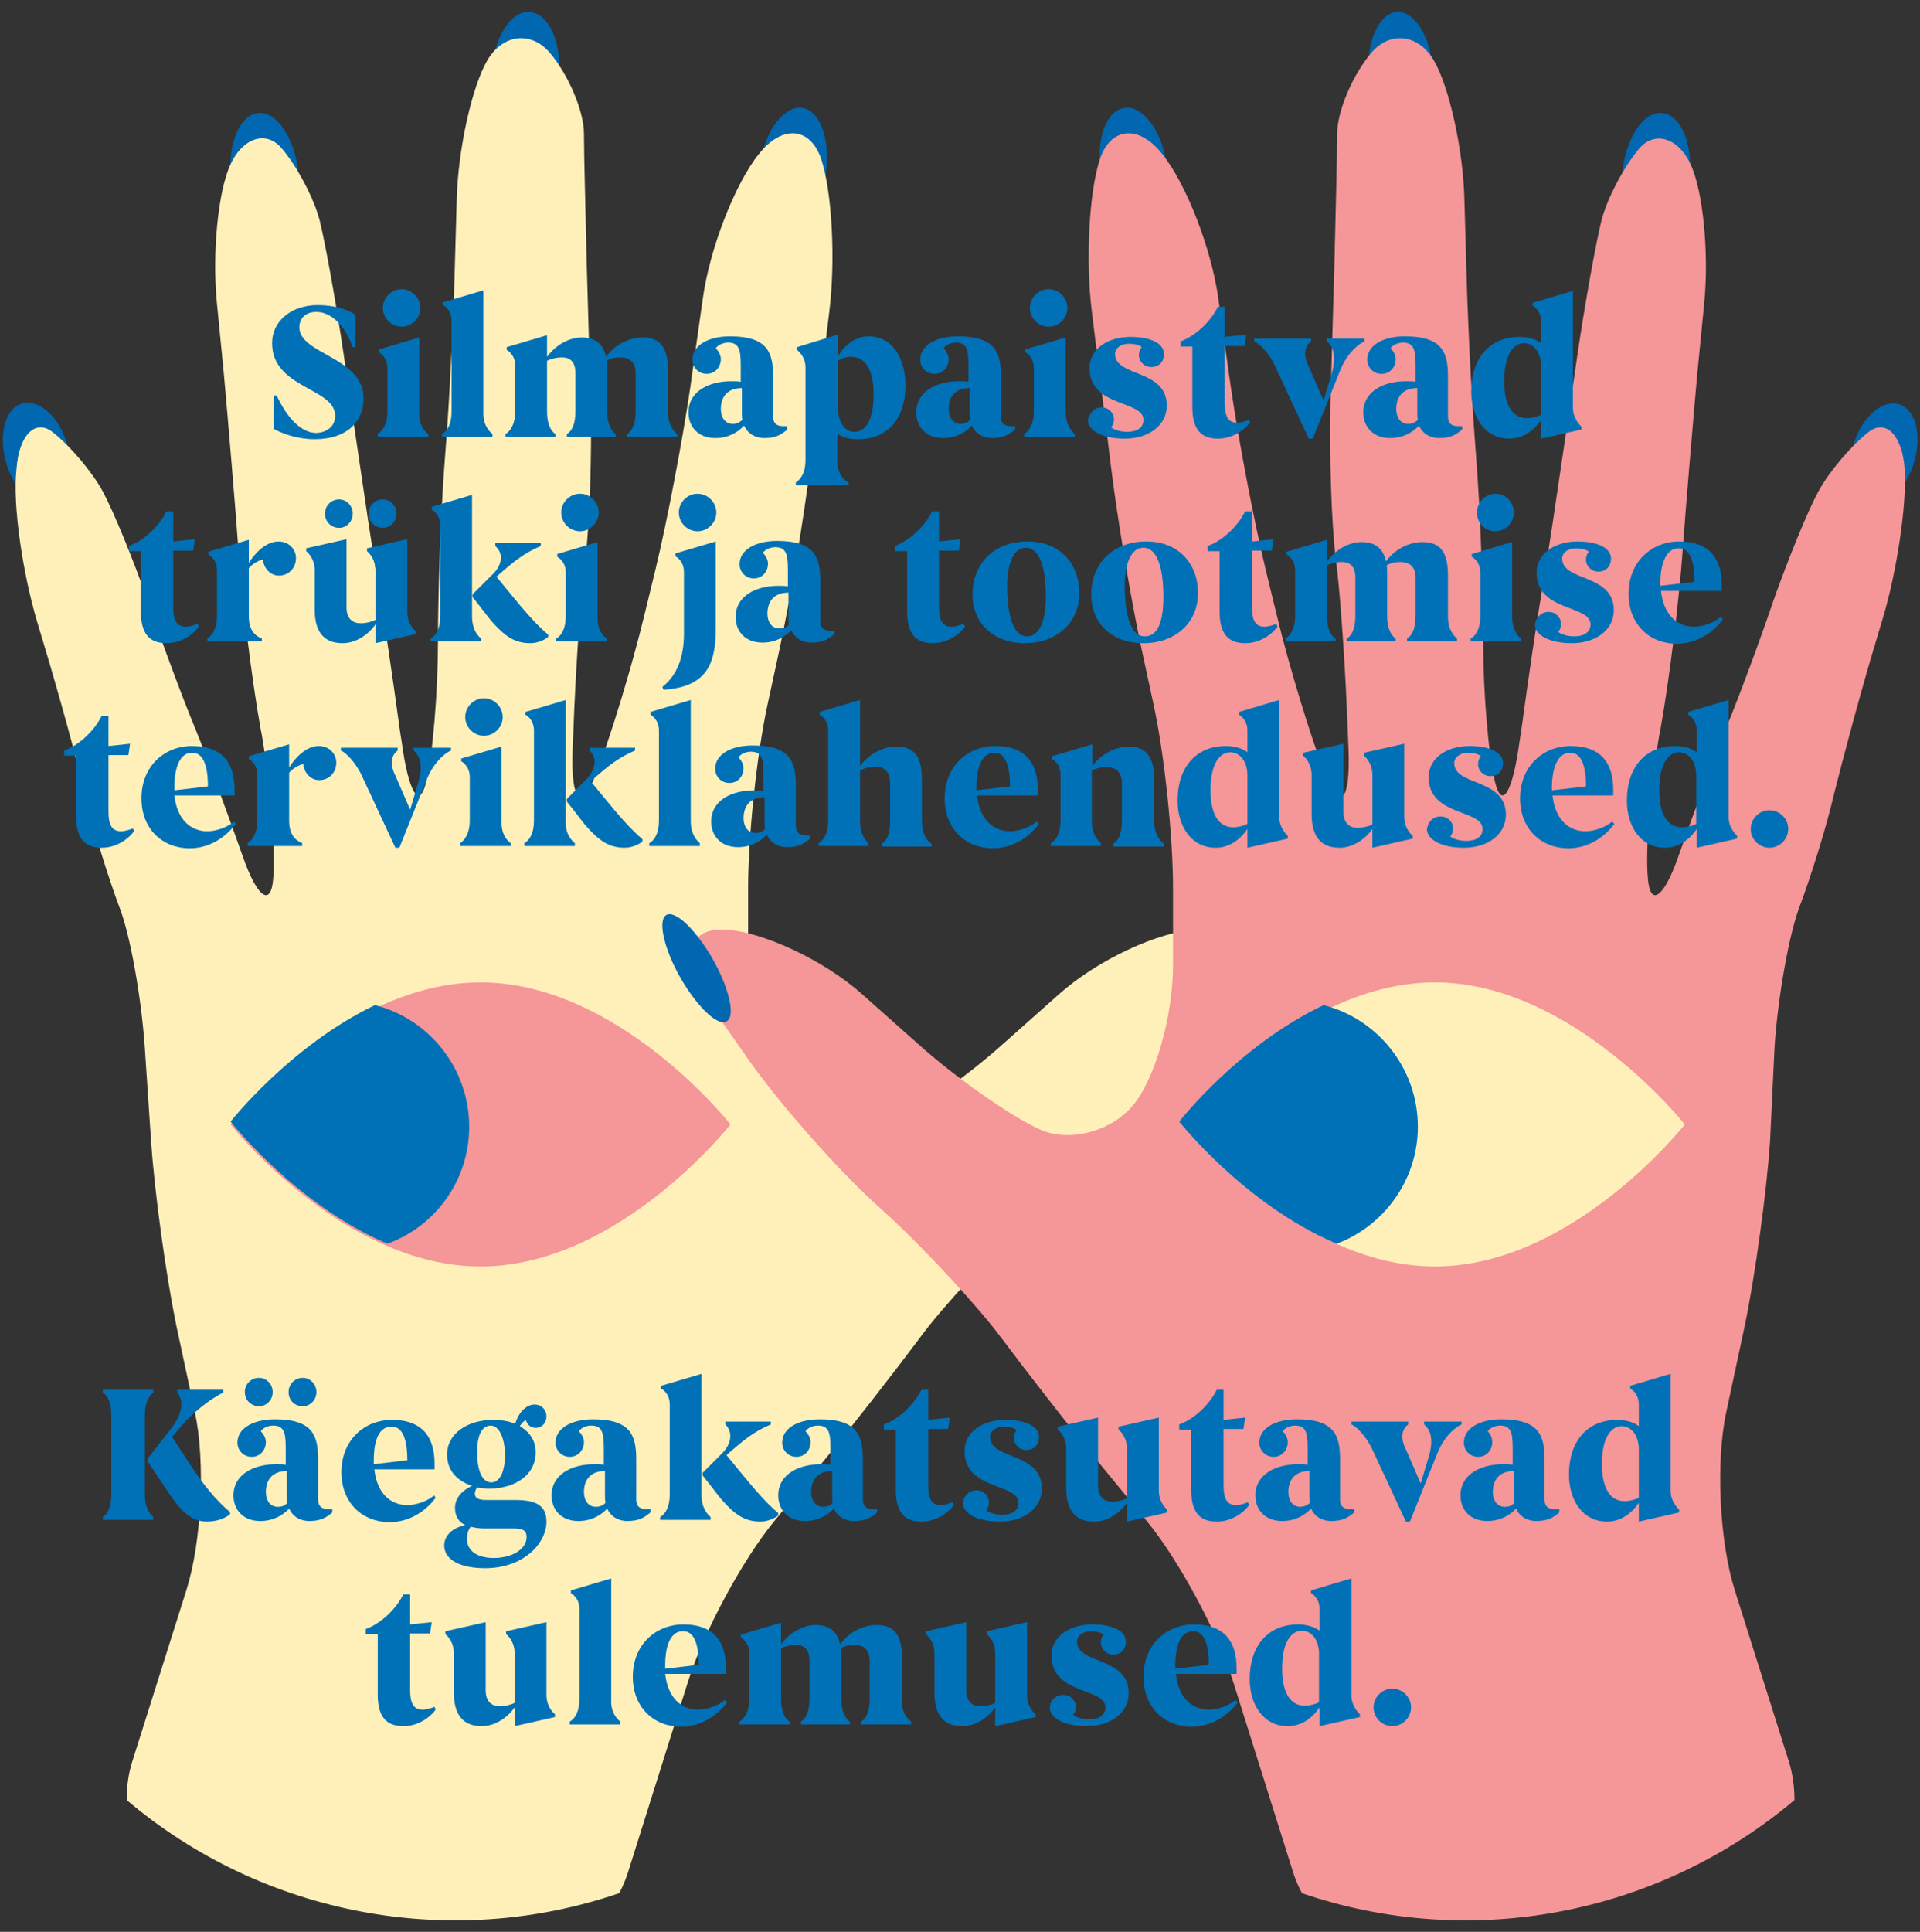 <svg version="1.1" id="Layer_1" xmlns="http://www.w3.org/2000/svg" x="0" y="0" viewBox="0 0 338 340" xml:space="preserve"><rect x="0" y="0" width="338" height="340" fill="#333333" stroke="none"/><style>.st0,.st1,.st2,.st3{fill-rule:evenodd;clip-rule:evenodd;fill:#0067b0}.st1,.st2,.st3{fill:#fff0ba}.st2,.st3{fill:#f59698}.st3{fill:#0071b7}.st4{enable-background:new}.st5{fill:#0071b7}</style><path class="st0" d="M12.4 13.3c-.3 6-3.3 10.7-6.6 10.5S.1 18.6.5 12.6C1 6.6 3.9 1.9 7.2 2.1s5.7 5.2 5.2 11.2" transform="translate(86)"/><path class="st0" d="M11.9 78.6c1.4 4.9.1 9.5-2.9 10.2s-6.6-2.6-8-7.6C-.3 76.3 1 71.7 4 71c3.1-.7 6.7 2.6 7.9 7.6m133.5-48.2c-.9 5.8-4.3 10-7.4 9.5-3.2-.5-5-5.7-4.1-11.4.9-5.8 4.3-10 7.4-9.5 3.1.5 4.9 5.6 4.1 11.4m-92.9-.2c.7 6.1-1.4 11.3-4.7 11.7-3.2.4-6.4-4.2-7.1-10.3-.7-6.1 1.4-11.3 4.7-11.7 3.2-.4 6.4 4.2 7.1 10.3"/><path class="st1" d="M210.7 163.6c-6.7.3-17.6 5.4-24.3 11.4l-9.9 8.8c-6.7 6-16.3 12.7-21.4 15-5.1 2.3-12.4.4-16.3-4.2-3.9-4.6-7.1-15.7-7.1-24.7v-13.6c0-9 1.5-23.4 3.4-32.2l2.1-9.7c1.9-8.8 4.3-23.2 5.4-32.1l3.4-27.5c1.1-8.9.5-20.9-1.4-26.7s-6.9-6.2-11-1c-4.2 5.2-8.7 16.7-9.9 25.6l-2.2 15.6c-1.3 8.9-4 23.2-6.1 31.9l-2 8.2c-2.1 8.7-5.9 21.3-8.5 27.9-2.6 6.6-4.4 4.8-4.1-4.2l.3-7.4c.4-8.9 1.2-21 2-26.8.7-5.8 1.1-17.8.9-26.8l-.7-24.2c-.2-8.9-.5-19.5-.5-23.4s-2.7-10.3-6-14.2-8.3-3.3-11 1.3-5.2 15.7-5.4 24.7l-.3 10.5c-.2 8.9-.9 23.6-1.6 32.5l-.2 2.7c-.7 8.9-1.2 23.3-1.2 32s-.9 19.8-2.1 24.7-3.1 1.7-4.3-7.2l-.3-1.9c-1.2-8.9-2.9-20.4-3.8-25.6S64 86.3 62.7 77.4l-2.2-15c-1.3-8.9-3.2-19.4-4.2-23.5-1-4-4.1-9.8-6.8-12.9s-6.8-1.7-8.9 2.9c-2.2 4.6-3.3 15.7-2.4 24.6l1.2 12.2c.8 8.9 2 23.1 2.6 31.4.6 8.4 2.3 22.4 3.9 31.3l.2 1c1.5 8.8 2.4 20.2 2 25.2-.4 5.1-2.8 3.4-5.3-3.7s-6.2-17.2-8.4-22.6c-2.2-5.3-6-15.5-8.4-22.6-2.5-7.1-6-15.7-7.9-19.2S12.2 78.3 9.2 76s-5.9.6-6.3 6.6c-.7 6.3 1.1 18.2 3.6 26.7l1.2 4c2.6 8.6 5.9 20.6 7.3 26.6 1.4 6.1 4.2 14.9 6 19.7 1.9 4.8 3.9 16 4.5 24.9l1.1 16.4c.6 8.9 2.6 23.4 4.4 32.2l3.3 15.4c1.9 8.8 1.2 22.9-1.5 31.4l-9.6 30.4c-.6 2-.9 4.2-.9 6.5 23.8 20.2 56.9 26.6 86.7 16.4.6-1.1 1.1-2.3 1.5-3.5l10.7-34c2.7-8.5 9.5-21.2 15.2-28.1l7.8-9.5c5.7-6.9 13.6-17.1 17.7-22.6 4-5.5 12.8-14.9 19.3-21l3.4-3.1c6.6-6.1 16.2-17 21.4-24.3l7.5-10.7c5.1-7.4 3.7-13.1-2.8-12.8"/><path class="st0" d="M218.2 172.3c-3 5.1-6.6 8.5-8.1 7.4-1.5-1-.3-6 2.7-11.2 3-5.1 6.6-8.5 8.1-7.4 1.5 1 .3 6-2.7 11.2"/><path class="st2" d="M84.6 172.9c-24.3 0-44 25-44 25s19.7 25 44 25 44-25 44-25-19.7-25-44-25"/><path class="st3" d="M82.6 198.3c0-10.3-7.1-19-16.6-21.4-15 7.2-25.4 20.5-25.4 20.5S52 212 68.2 218.9c8.5-3.1 14.4-11.2 14.4-20.6"/><path class="st0" d="M.9 13.3c.3 6 3.1 10.7 6.3 10.5 3.1-.2 5.4-5.2 5.1-11.2-.4-6-3.2-10.7-6.4-10.5-3.1.2-5.4 5.2-5 11.2" transform="translate(240)"/><path class="st0" d="M1.2 9.6c-1.4 4.9-.1 9.4 2.9 10.1s6.5-2.6 7.9-7.5.1-9.4-2.9-10.1c-3-.7-6.6 2.6-7.9 7.5" transform="translate(325 69)"/><path class="st0" d="M193.8 30.4c.9 5.8 4.3 10 7.4 9.5 3.2-.5 5-5.7 4.1-11.4-.9-5.8-4.3-10-7.4-9.5-3.2.5-5 5.6-4.1 11.4m91.8-.2c-.7 6.1 1.4 11.3 4.7 11.7 3.2.4 6.4-4.2 7.1-10.3s-1.4-11.3-4.7-11.7c-3.3-.4-6.4 4.2-7.1 10.3"/><path class="st2" d="M127.5 163.6c6.7.3 17.6 5.4 24.3 11.4l9.9 8.8c6.7 6 16.3 12.7 21.4 15 5.1 2.3 12.4.4 16.3-4.2 3.9-4.6 7.1-15.7 7.1-24.7v-13.6c0-9-1.5-23.4-3.4-32.2l-2.1-9.7c-1.9-8.8-4.3-23.2-5.4-32.1l-3.4-27.5c-1.1-8.9-.5-20.9 1.4-26.7s6.9-6.2 11-1c4.2 5.2 8.7 16.7 9.9 25.6l2.2 15.6c1.3 8.9 4 23.2 6.1 31.9l2 8.2c2.1 8.7 5.9 21.3 8.5 27.9 2.6 6.6 4.4 4.8 4.1-4.2l-.3-7.4c-.4-8.9-1.2-21-2-26.8-.7-5.8-1.1-17.8-.9-26.8l.7-24.2c.2-8.9.5-19.5.5-23.4s2.7-10.3 6-14.2 8.3-3.3 11 1.3 5.2 15.7 5.4 24.7l.3 10.5c.2 8.9.9 23.6 1.6 32.5l.2 2.7c.7 8.9 1.2 23.3 1.2 32s.9 19.8 2.1 24.7 3.1 1.7 4.3-7.2l.3-1.9c1.2-8.9 2.9-20.4 3.8-25.6s2.6-16.7 3.9-25.6l2.2-15c1.3-8.9 3.2-19.4 4.2-23.5 1-4 4.1-9.8 6.8-12.9 2.7-3 6.8-1.7 8.9 2.9 2.2 4.6 3.3 15.7 2.4 24.6l-1.2 12.2c-.8 8.9-2 23.1-2.6 31.4-.6 8.4-2.3 22.4-3.9 31.3l-.2 1c-1.5 8.8-2.5 20.2-2 25.2.4 5.1 2.8 3.4 5.3-3.7s6.2-17.2 8.4-22.6c2.2-5.3 6-15.5 8.4-22.6 2.5-7.1 6-15.7 7.9-19.2S326 78.3 329 76s5.9.6 6.3 6.6c.4 5.9-1.3 17.8-3.9 26.4l-1.2 4c-2.6 8.6-5.8 20.6-7.3 26.6-1.4 6.1-4.2 14.9-6 19.7-1.9 4.8-3.9 16-4.5 24.9l-.8 16.7c-.6 8.9-2.6 23.4-4.4 32.2l-3.3 15.4c-1.9 8.8-1.2 22.9 1.5 31.4l9.6 30.4c.6 2 .9 4.2.9 6.5-23.9 20.2-56.9 26.6-86.7 16.4-.6-1.1-1.1-2.3-1.5-3.5l-10.7-34c-2.7-8.5-9.5-21.2-15.2-28.1l-7.8-9.5c-5.7-6.9-13.6-17.1-17.7-22.6s-12.8-14.9-19.3-21l-3.4-3.1c-6.6-6.1-16.2-17-21.4-24.3l-7.5-10.7c-5.1-7.4-3.8-13.1 2.8-12.8"/><path class="st0" d="M119.9 172.3c3 5.1 6.6 8.5 8.1 7.4 1.5-1 .3-6-2.7-11.2-3-5.1-6.6-8.5-8.1-7.4-1.4 1-.3 6 2.7 11.2"/><path class="st1" d="M252.6 172.9c-24.3 0-44 25-44 25s19.7 25 44 25 44-25 44-25-19.8-25-44-25"/><path class="st3" d="M207.6 197.4s11.5 14.6 27.7 21.5c8.3-3.1 14.3-11.2 14.3-20.6 0-10.3-7.1-19-16.6-21.4-15.1 7.2-25.4 20.5-25.4 20.5"/><g class="st4"><path class="st5" d="M59 73.2c0-5-11.1-4.8-11.1-12.8 0-4 3.5-6.7 8-6.7 2.7 0 5 .6 6.7 1.7v5.7h-.5c-1.9-5-4.6-6.2-6.4-6.2-1.9 0-3 1.1-3 2.7 0 4.8 11.3 5.2 11.3 12.5 0 4.2-3 7.2-8.6 7.2-3.1 0-5.7-1-7.2-1.8v-5.9h.5c1.9 4.1 4.4 6.6 7 6.6 1.9-.1 3.3-1.2 3.3-3zM75.4 76.4v.5h-8.9v-.5c.8-.5 1.7-1.7 1.7-4v-7.6c0-2.1-1.5-2.8-1.5-2.8v-.5l7.1-2.1v13.1c-.1 2.2.9 3.4 1.6 3.9zM74 54.2c0 1.8-1.5 3.3-3.3 3.3s-3.3-1.5-3.3-3.3 1.5-3.3 3.3-3.3 3.3 1.5 3.3 3.3zM86.7 76.4v.5h-8.9v-.5c.9-.5 1.7-1.7 1.7-4V56.5c0-2.1-1.5-2.8-1.5-2.8v-.5l7.1-2.1v21.3c-.1 2.3.9 3.4 1.6 4zM119.2 76.4v.5h-8.8v-.5c.8-.5 1.5-1.6 1.5-4v-6.7c0-2.1-1.2-2.8-2.7-2.8-.8 0-1.8.2-2.4.6.1.5.1 1.1.1 1.6v7.3c0 2.4.8 3.5 1.5 4v.5h-8.6v-.5c.8-.5 1.5-1.6 1.5-4v-6.7c0-2.1-1-2.8-2.4-2.8-.8 0-1.8.2-2.6.6v8.9c0 2.3.7 3.5 1.5 4v.5H89v-.5c.8-.5 1.7-1.7 1.7-4v-8c0-2.1-1.5-2.8-1.5-2.8v-.5l7.1-2.1v3.8c1.8-2.4 4.2-3.4 6.1-3.4 2.5 0 3.8 1.2 4.3 3.4 1.5-2.1 4-3.4 6.4-3.4 3.5 0 4.5 2.2 4.5 6v7.1c0 2.3 1 3.4 1.6 3.9zM138.6 75v.6c-1.1.9-2 1.5-4.1 1.5-1.3 0-2.8-.6-3.5-2.2-1.1 1.2-2.8 2.2-5.1 2.2-2.9 0-4.7-1.9-4.7-4.5 0-3.8 3.7-5.5 7.5-5.5.7 0 1.2 0 1.7.1v-1.7c0-3.3.1-5.2-2.2-5.2-.9 0-1.8.4-2.2 1 .5.5.9 1.2.9 1.9 0 1.4-1 2.6-2.5 2.6-1.4 0-2.5-1.1-2.5-2.5 0-2.6 2.9-4.1 6.6-4.1 6.7 0 7.6 2.9 7.6 7.1v7c0 1.2.6 1.7 1.8 1.7h.7zm-7.9-1.1c-.1-.4-.1-.9-.1-1.4v-4.2c-2.5 0-3.7 1.5-3.7 3.7 0 1.4.7 2.6 2.1 2.6.8 0 1.2-.3 1.7-.7zM159.4 67.8c0 5.7-3 9.5-8.3 9.5-1.4 0-2.7-.2-3.7-1v4.6c0 2.3.9 3.5 2 4v.5h-9.3v-.5c.8-.5 1.7-1.6 1.7-4V64.7c0-2.1-1.5-3.1-1.5-3.1v-.5l7.2-2.2v3.8c1-1.6 2.8-3.5 5.5-3.5 4.6.1 6.4 4.6 6.4 8.6zm-5.6 1.6c0-2.9-.7-6.6-4-6.6-1 0-1.7.3-2.3.7v8.7c.3 2.7 1.5 3.8 2.9 3.8 1.4.1 3.4-1.2 3.4-6.6zM178.7 75v.6c-1.1.9-2 1.5-4.1 1.5-1.3 0-2.8-.6-3.5-2.2-1.1 1.2-2.8 2.2-5.1 2.2-2.9 0-4.7-1.9-4.7-4.5 0-3.8 3.7-5.5 7.5-5.5.7 0 1.2 0 1.7.1v-1.7c0-3.3.1-5.2-2.2-5.2-.9 0-1.8.4-2.2 1 .5.5.9 1.2.9 1.9 0 1.4-1 2.6-2.5 2.6-1.4 0-2.5-1.1-2.5-2.5 0-2.6 2.9-4.1 6.6-4.1 6.7 0 7.6 2.9 7.6 7.1v7c0 1.2.6 1.7 1.8 1.7h.7zm-7.9-1.1c-.1-.4-.1-.9-.1-1.4v-4.2c-2.5 0-3.7 1.5-3.7 3.7 0 1.4.7 2.6 2.1 2.6.8 0 1.3-.3 1.7-.7zM189.2 76.4v.5h-8.9v-.5c.8-.5 1.7-1.7 1.7-4v-7.6c0-2.1-1.5-2.8-1.5-2.8v-.5l7.1-2.1v13.1c0 2.2 1 3.4 1.6 3.9zm-1.3-22.2c0 1.8-1.5 3.3-3.3 3.3s-3.3-1.5-3.3-3.3 1.5-3.3 3.3-3.3 3.3 1.5 3.3 3.3zM193.9 71.7c1.3 0 2.2 1 2.2 2.1 0 .6-.2 1.1-.5 1.4.4.4 1.6.8 2.8.8 2 0 2.9-.9 2.9-2.1 0-3.5-9.5-2.2-9.5-9.1 0-3.4 3.2-5.5 7.2-5.5 3.7 0 5.9 1.2 5.9 3 0 1.4-.9 2.3-2.2 2.3s-2.2-1-2.2-2.1c0-.6.2-1.1.5-1.4-.4-.4-1.4-.6-2.3-.6-1.4 0-2.4.8-2.4 1.8 0 4.1 9.1 2.6 9.1 9.1 0 3.4-3.1 5.8-7.4 5.8-3.9 0-6.5-1.4-6.5-3.3.3-1.2 1.2-2.2 2.4-2.2zM220.1 74.3c-1.3 1.7-3.4 2.9-5.7 2.9-3.2 0-4.5-1.9-4.5-5.6V61h-2.1v-.9c2.5-.9 5.2-3.3 6.6-6.1h1.2v5.3l3.8-.4-.3 2h-3.5v10c0 2.2.5 3.5 2.2 3.5.6 0 1.3-.2 2.1-.5l.2.4zM220.8 60.1v-.5h10v.5c-1.4 1-1.2 2.9-.4 4.4l2.6 6 1.5-5c.5-1.8.7-4.1-.9-5.4v-.5h6.6v.5c-1.6.7-3.3 2.7-4.2 4.9l-4.9 12.2h-.7l-6.1-13.1c-.9-1.9-2.5-3.6-3.5-4zM257.4 75v.6c-1.1.9-2 1.5-4.1 1.5-1.3 0-2.8-.6-3.5-2.2-1.1 1.2-2.8 2.2-5.1 2.2-2.9 0-4.7-1.9-4.7-4.5 0-3.8 3.7-5.5 7.5-5.5.7 0 1.2 0 1.7.1v-1.7c0-3.3.1-5.2-2.2-5.2-.9 0-1.8.4-2.2 1 .5.5.9 1.2.9 1.9 0 1.4-1 2.6-2.5 2.6-1.4 0-2.5-1.1-2.5-2.5 0-2.6 2.9-4.1 6.6-4.1 6.7 0 7.6 2.9 7.6 7.1v7c0 1.2.6 1.7 1.8 1.7h.7zm-7.8-1.1c-.1-.4-.1-.9-.1-1.4v-4.2c-2.5 0-3.7 1.5-3.7 3.7 0 1.4.7 2.6 2.1 2.6.7 0 1.3-.3 1.7-.7zM278.4 75.1v.5l-7.1 1.6v-3.3c-1.3 1.9-3.2 3.3-5.6 3.3-4.3 0-6.7-3.8-6.7-8.3 0-5.8 3.2-9.6 8.5-9.6 1.5 0 2.9.4 3.8 1.1v-3.8c0-2.1-1.5-2.8-1.5-2.8v-.5l7.1-2.1v20.6c0 2 1.5 3.3 1.5 3.3zm-7.1-10.8c-.1-2.8-1.7-3.9-3-3.9-1.5 0-3.5 1.4-3.5 6.7 0 3.6 1.1 6.5 4 6.5.8 0 1.7-.2 2.5-.6v-8.7z"/></g><g class="st4"><path class="st5" d="M35 110.3c-1.3 1.7-3.4 2.9-5.7 2.9-3.2 0-4.5-1.9-4.5-5.6V97h-2.1v-.9c2.5-.9 5.2-3.3 6.6-6.1h1.2v5.3l3.8-.4-.3 2h-3.5v9.9c0 2.2.5 3.5 2.2 3.5.6 0 1.3-.2 2.1-.5l.2.5zM52.1 98.2c0 1.8-1.3 3.1-3 3.1-1.6 0-2.7-1.4-2.8-2.8-.9.1-2 .9-2.5 1.5v8.4c0 2.3.9 3.4 2.3 4v.5h-9.6v-.5c.8-.5 1.7-1.7 1.7-4v-8c0-2.1-1.5-2.8-1.5-2.8v-.5l7.1-2.1v4.1c1-1.7 3-3.8 5.2-3.8 2 0 3.1 1.5 3.1 2.9zM64.6 97v-.5l7.1-1.6v12.8c0 2.3 1.5 3.4 1.5 3.4v.5l-7.1 1.6v-3.3c-1.5 2.1-3.7 3.3-5.8 3.3-3.6 0-4.9-2.4-4.9-5.9v-6.9c0-2.3-1.5-3.4-1.5-3.4v-.5l7.1-1.6v12c0 2 1.1 2.8 2.5 2.8.8 0 1.8-.2 2.6-.6v-8.7c0-2.3-1.5-3.4-1.5-3.4zm-7.4-6.6c0-1.4 1.1-2.5 2.5-2.5 1.3 0 2.4 1.1 2.4 2.5s-1.1 2.5-2.4 2.5c-1.4 0-2.5-1.1-2.5-2.5zm7.7 0c0-1.4 1.1-2.5 2.5-2.5 1.3 0 2.4 1.1 2.4 2.5s-1.1 2.5-2.4 2.5c-1.4 0-2.5-1.1-2.5-2.5zM84.7 112.4v.5h-8.9v-.5c.9-.5 1.7-1.7 1.7-4V92.5c0-2.1-1.5-2.8-1.5-2.8v-.5l7.1-2.1v21.3c0 2.3.9 3.4 1.6 4zm2.5-16.3v-.5h8v.5c-2.9 1.2-4.8 2.8-6.9 4.6l-.9.8 1.8 2.2c3.5 4.3 5.3 6.3 7.3 8v.4c-.7.6-2 1.1-3.1 1.1-2.8 0-4.5-1.2-6.9-3.9-.9-1.1-1.9-2.5-3.3-4.2v-.5l3.3-3.3c1.7-1.5 2.4-3.7.7-5.2zM106.8 112.4v.5h-8.9v-.5c.9-.5 1.7-1.7 1.7-4v-7.6c0-2.1-1.5-2.8-1.5-2.8v-.5l7.1-2.1v13.1c-.1 2.2.9 3.4 1.6 3.9zm-1.4-22.2c0 1.8-1.5 3.3-3.3 3.3s-3.3-1.5-3.3-3.3 1.5-3.3 3.3-3.3 3.3 1.5 3.3 3.3zM118.9 97.9v-.5l7.1-2.1v15.4c0 6.3-1.7 10.2-9.2 10.7l-.2-.5c2.4-1.9 3.8-4.9 3.8-9.4v-10.8c0-2.1-1.5-2.8-1.5-2.8zm7.2-7.7c0 1.8-1.5 3.3-3.3 3.3s-3.3-1.5-3.3-3.3 1.5-3.3 3.3-3.3 3.3 1.5 3.3 3.3zM146.9 111v.6c-1.1.9-2 1.5-4.1 1.5-1.3 0-2.8-.6-3.5-2.2-1.1 1.2-2.8 2.2-5.1 2.2-2.9 0-4.7-1.9-4.7-4.5 0-3.8 3.7-5.5 7.5-5.5.7 0 1.2 0 1.7.1v-1.7c0-3.3.1-5.2-2.2-5.2-.9 0-1.8.4-2.2 1 .5.5.9 1.2.9 1.9 0 1.4-1 2.6-2.5 2.6-1.4 0-2.5-1.1-2.5-2.5 0-2.6 2.9-4.1 6.6-4.1 6.7 0 7.6 2.9 7.6 7.1v7c0 1.2.6 1.7 1.8 1.7h.7zm-8-1.1c-.1-.4-.1-.9-.1-1.4v-4.2c-2.5 0-3.7 1.5-3.7 3.7 0 1.4.7 2.6 2.1 2.6.9 0 1.4-.3 1.7-.7zM169.9 110.3c-1.3 1.7-3.4 2.9-5.7 2.9-3.2 0-4.5-1.9-4.5-5.6V97h-2.2v-.9c2.5-.9 5.2-3.3 6.6-6.1h1.2v5.3l3.8-.4-.3 2h-3.5v9.9c0 2.2.5 3.5 2.2 3.5.6 0 1.3-.2 2.1-.5l.3.5zM171.2 104.6c0-5 3.4-9.3 9.7-9.3 5.8 0 9.1 4 9.1 9.1 0 5.2-4 8.8-9.6 8.8-5.5 0-9.2-3.5-9.2-8.6zm12.9.4c0-5.1-1.1-8.6-3.5-8.6-2.6 0-3.3 3.8-3.3 6.7 0 3.7.6 8.9 3.5 8.9 2.1 0 3.3-2.5 3.3-7zM192.1 104.6c0-5 3.4-9.3 9.7-9.3 5.8 0 9.1 4 9.1 9.1 0 5.2-4 8.8-9.6 8.8s-9.2-3.5-9.2-8.6zm12.7.4c0-5.1-1.1-8.6-3.5-8.6-2.6 0-3.3 3.8-3.3 6.7 0 3.7.6 8.9 3.5 8.9 2.3 0 3.3-2.5 3.3-7zM224.9 110.3c-1.3 1.7-3.4 2.9-5.7 2.9-3.2 0-4.5-1.9-4.5-5.6V97h-2.1v-.9c2.5-.9 5.2-3.3 6.6-6.1h1.2v5.3l3.8-.4-.3 2h-3.5v9.9c0 2.2.5 3.5 2.2 3.5.6 0 1.3-.2 2.1-.5l.2.5zM256.5 112.4v.5h-8.8v-.5c.8-.5 1.5-1.6 1.5-4v-6.7c0-2.1-1.2-2.8-2.7-2.8-.8 0-1.8.2-2.4.6.1.5.1 1.1.1 1.6v7.3c0 2.4.8 3.5 1.5 4v.5h-8.6v-.5c.8-.5 1.5-1.6 1.5-4v-6.7c0-2.1-1-2.8-2.4-2.8-.8 0-1.8.2-2.6.6v8.9c0 2.3.7 3.5 1.5 4v.5h-8.8v-.5c.8-.5 1.7-1.7 1.7-4v-8c0-2.1-1.5-2.8-1.5-2.8v-.5l7.1-2.1v3.8c1.8-2.4 4.2-3.4 6.1-3.4 2.5 0 3.8 1.2 4.3 3.4 1.5-2.1 4-3.4 6.4-3.4 3.5 0 4.5 2.2 4.5 6v7.1c0 2.3 1 3.4 1.6 3.9zM267.8 112.4v.5h-8.9v-.5c.9-.5 1.7-1.7 1.7-4v-7.6c0-2.1-1.5-2.8-1.5-2.8v-.5l7.1-2.1v13.1c0 2.2.9 3.4 1.6 3.9zm-1.3-22.2c0 1.8-1.5 3.3-3.3 3.3S260 92 260 90.2s1.5-3.3 3.3-3.3 3.2 1.5 3.2 3.3zM272.6 107.7c1.3 0 2.2 1 2.2 2.1 0 .6-.2 1.1-.5 1.4.4.4 1.6.8 2.8.8 2 0 2.9-.9 2.9-2.1 0-3.5-9.5-2.2-9.5-9.1 0-3.4 3.2-5.5 7.2-5.5 3.7 0 5.9 1.2 5.9 3 0 1.4-.9 2.3-2.2 2.3-1.3 0-2.2-1-2.2-2.1 0-.6.2-1.1.5-1.4-.4-.4-1.4-.6-2.3-.6-1.4 0-2.4.8-2.4 1.8 0 4.1 9.1 2.6 9.1 9.1 0 3.4-3.1 5.8-7.4 5.8-3.9 0-6.5-1.4-6.5-3.3.2-1.2 1.1-2.2 2.4-2.2zM303.3 109c-2 2.7-5 4.3-8.1 4.3-4.8 0-8.5-3.4-8.5-8.8 0-5.6 4-9.2 8.9-9.2 5.6 0 7.5 3.3 7.5 7.7v1h-10.7c.5 4.5 3.1 6.3 5.8 6.3 1.7 0 3.7-.8 4.7-1.7l.4.4zm-11-6.6v.7l6-.7c0-3.6-.8-5.9-2.7-5.9-2.7-.1-3.3 3.7-3.3 5.9z"/></g><g class="st4"><path class="st5" d="M23.6 146.3c-1.3 1.7-3.4 2.9-5.7 2.9-3.2 0-4.5-1.9-4.5-5.6V133h-2.1v-.9c2.5-.9 5.2-3.3 6.6-6.1h1.2v5.3l3.8-.4-.3 2h-3.5v9.9c0 2.2.5 3.5 2.2 3.5.6 0 1.3-.2 2.1-.5l.2.5zM41.5 145c-2 2.7-5 4.3-8.1 4.3-4.8 0-8.5-3.4-8.5-8.8 0-5.6 4-9.2 8.9-9.2 5.6 0 7.5 3.3 7.5 7.7v1H30.7c.5 4.5 3.1 6.3 5.8 6.3 1.7 0 3.7-.8 4.7-1.7l.3.4zm-10.8-6.6v.7l5.9-.7c0-3.6-.8-5.9-2.7-5.9-2.7-.1-3.2 3.7-3.2 5.9zM59.2 134.2c0 1.8-1.3 3.1-3 3.1-1.6 0-2.7-1.4-2.8-2.8-.9.1-2 .9-2.5 1.5v8.4c0 2.3.9 3.4 2.3 4v.5h-9.6v-.5c.8-.5 1.7-1.7 1.7-4v-8c0-2.1-1.5-2.8-1.5-2.8v-.5l7.1-2.1v4.1c1-1.7 3-3.8 5.2-3.8 2 0 3.1 1.5 3.1 2.9zM60 132.1v-.5h10v.5c-1.4 1-1.2 2.9-.4 4.4l2.6 6 1.5-5c.5-1.8.7-4.1-.9-5.4v-.5h6.6v.5c-1.6.7-3.3 2.7-4.2 4.9l-4.9 12.2h-.7l-6.1-13.1c-1-1.9-2.5-3.6-3.5-4zM89.9 148.4v.5H81v-.5c.8-.5 1.7-1.7 1.7-4v-7.6c0-2.1-1.5-2.8-1.5-2.8v-.5l7.1-2.1v13.1c-.1 2.2.9 3.4 1.6 3.9zm-1.4-22.2c0 1.8-1.5 3.3-3.3 3.3s-3.3-1.5-3.3-3.3 1.5-3.3 3.3-3.3 3.3 1.5 3.3 3.3zM101.2 148.4v.5h-8.9v-.5c.9-.5 1.7-1.7 1.7-4v-15.8c0-2.1-1.5-2.8-1.5-2.8v-.5l7.1-2.1v21.3c-.1 2.2.9 3.3 1.6 3.9zm2.6-16.3v-.5h8v.5c-2.9 1.2-4.8 2.8-6.9 4.6l-.9.8 1.8 2.2c3.5 4.3 5.3 6.3 7.3 8v.4c-.7.6-2 1.1-3.1 1.1-2.8 0-4.5-1.2-6.9-3.9-.9-1.1-1.9-2.5-3.3-4.2v-.5l3.3-3.3c1.5-1.5 2.3-3.7.7-5.2zM123.2 148.4v.5h-8.9v-.5c.9-.5 1.7-1.7 1.7-4v-15.8c0-2.1-1.5-2.8-1.5-2.8v-.5l7.1-2.1v21.3c0 2.2.9 3.3 1.6 3.9zM142.6 147v.6c-1.1.9-2 1.5-4.1 1.5-1.3 0-2.8-.6-3.5-2.2-1.1 1.2-2.8 2.2-5.1 2.2-2.9 0-4.7-1.9-4.7-4.5 0-3.8 3.7-5.5 7.5-5.5.7 0 1.2 0 1.7.1v-1.7c0-3.3.1-5.2-2.2-5.2-.9 0-1.8.4-2.2 1 .5.5.9 1.2.9 1.9 0 1.4-1 2.6-2.5 2.6-1.4 0-2.5-1.1-2.5-2.5 0-2.6 2.9-4.1 6.6-4.1 6.7 0 7.6 2.9 7.6 7.1v7c0 1.2.6 1.7 1.8 1.7h.7zm-7.9-1.1c-.1-.4-.1-.9-.1-1.4v-4.2c-2.5 0-3.7 1.5-3.7 3.7 0 1.4.7 2.6 2.1 2.6.8 0 1.2-.3 1.7-.7zM152.9 148.4v.5h-8.8v-.5c.9-.5 1.7-1.7 1.7-4v-15.8c0-2.1-1.5-2.8-1.5-2.8v-.5l7.1-2.1v11.6c1.8-2.4 4.4-3.4 6.4-3.4 3.5 0 4.5 2.2 4.5 6v7.1c0 2.3.9 3.5 1.7 4v.5h-8.8v-.5c.9-.5 1.5-1.7 1.5-4v-6.7c0-2.1-1.2-2.9-2.7-2.9-.8 0-1.8.3-2.6.7v8.9c0 2.2.8 3.3 1.5 3.9zM182.9 145c-2 2.7-5 4.3-8.1 4.3-4.8 0-8.5-3.4-8.5-8.8 0-5.6 4-9.2 8.9-9.2 5.6 0 7.5 3.3 7.5 7.7v1H172c.5 4.5 3.1 6.3 5.8 6.3 1.7 0 3.7-.8 4.7-1.7l.4.4zm-11-6.6v.7l5.9-.7c0-3.6-.8-5.9-2.7-5.9-2.7-.1-3.2 3.7-3.2 5.9zM193.8 148.4v.5H185v-.5c.9-.5 1.7-1.7 1.7-4v-8c0-2.1-1.5-2.8-1.5-2.8v-.5l7.1-2.1v3.8c1.8-2.4 4.4-3.4 6.4-3.4 3.4 0 4.5 2.2 4.5 6v7.1c0 2.4 1 3.5 1.7 4v.5H196v-.5c.8-.5 1.5-1.6 1.5-4v-6.7c0-2-1.2-2.8-2.7-2.8-.8 0-1.8.2-2.6.6v8.9c0 2.2.9 3.3 1.6 3.9zM226.7 147.1v.5l-7.1 1.6v-3.3c-1.3 1.9-3.2 3.3-5.6 3.3-4.3 0-6.7-3.8-6.7-8.3 0-5.8 3.2-9.6 8.5-9.6 1.5 0 2.9.4 3.8 1.1v-3.8c0-2.1-1.5-2.8-1.5-2.8v-.5l7.1-2.1v20.6c0 2 1.5 3.3 1.5 3.3zm-7.1-10.8c-.1-2.8-1.7-3.9-3-3.9-1.5 0-3.5 1.4-3.5 6.7 0 3.6 1.1 6.5 4 6.5.8 0 1.7-.2 2.5-.6v-8.7zM240.1 133v-.5l7.1-1.6v12.8c0 2.3 1.5 3.4 1.5 3.4v.5l-7.1 1.6v-3.3c-1.5 2.1-3.7 3.3-5.8 3.3-3.6 0-4.9-2.4-4.9-5.9v-6.9c0-2.3-1.5-3.4-1.5-3.4v-.5l7.1-1.6v12c0 2 1.1 2.8 2.5 2.8.8 0 1.8-.2 2.6-.6v-8.7c0-2.3-1.5-3.4-1.5-3.4zM253.6 143.7c1.3 0 2.2 1 2.2 2.1 0 .6-.2 1.1-.5 1.4.4.4 1.6.8 2.8.8 2 0 2.9-.9 2.9-2.1 0-3.5-9.5-2.2-9.5-9.1 0-3.4 3.2-5.5 7.2-5.5 3.7 0 5.9 1.2 5.9 3 0 1.4-.9 2.3-2.2 2.3-1.3 0-2.2-1-2.2-2.1 0-.6.2-1.1.5-1.4-.4-.4-1.4-.6-2.3-.6-1.4 0-2.4.8-2.4 1.8 0 4.1 9.1 2.6 9.1 9.1 0 3.4-3.1 5.8-7.4 5.8-3.9 0-6.5-1.4-6.5-3.3.2-1.2 1-2.2 2.4-2.2zM284.2 145c-2 2.7-5 4.3-8.1 4.3-4.8 0-8.5-3.4-8.5-8.8 0-5.6 4-9.2 8.9-9.2 5.6 0 7.5 3.3 7.5 7.7v1h-10.7c.5 4.5 3.1 6.3 5.8 6.3 1.7 0 3.7-.8 4.7-1.7l.4.4zm-11-6.6v.7l6-.7c0-3.6-.8-5.9-2.7-5.9-2.7-.1-3.3 3.7-3.3 5.9zM305.8 147.1v.5l-7.1 1.6v-3.3c-1.3 1.9-3.2 3.3-5.6 3.3-4.3 0-6.7-3.8-6.7-8.3 0-5.8 3.2-9.6 8.5-9.6 1.5 0 2.9.4 3.8 1.1v-3.8c0-2.1-1.5-2.8-1.5-2.8v-.5l7.1-2.1v20.6c0 2 1.5 3.3 1.5 3.3zm-7.2-10.8c-.1-2.8-1.7-3.9-3-3.9-1.5 0-3.5 1.4-3.5 6.7 0 3.6 1.1 6.5 4 6.5.8 0 1.7-.2 2.5-.6v-8.7zM314.8 145.9c0 1.8-1.5 3.3-3.3 3.3s-3.3-1.5-3.3-3.3 1.5-3.3 3.3-3.3 3.3 1.5 3.3 3.3z"/></g><g class="st4"><path class="st5" d="M27 267v.5h-8.9v-.5c.8-.5 1.5-1.7 1.5-4v-13.9c0-2.4-.7-3.5-1.5-4v-.5H27v.5c-.7.5-1.5 1.6-1.5 4V263c0 2.3.8 3.4 1.5 4zm3.3-15.8c2.2-2.9 1.8-5.2.9-6.1v-.5h8.1v.5c-2.5 1.2-5.6 3.8-7.4 5.9l-1.6 1.9 3 4.6c2.2 3.4 4.8 6.7 7.2 8.6v.4c-.8.7-2.3 1.3-4.1 1.3-3.3 0-5.2-2.8-7.4-6.1l-3-4.5v-.5l4.3-5.5zM58.5 265.6v.6c-1.1.9-2 1.5-4.1 1.5-1.3 0-2.8-.6-3.5-2.2-1.1 1.2-2.8 2.2-5.1 2.2-2.9 0-4.7-1.9-4.7-4.5 0-3.8 3.7-5.5 7.5-5.5.7 0 1.2 0 1.7.1v-1.7c0-3.3.1-5.2-2.2-5.2-.9 0-1.8.4-2.2 1 .5.5.9 1.2.9 1.9 0 1.4-1 2.6-2.5 2.6-1.4 0-2.5-1.1-2.5-2.5 0-2.6 2.9-4.1 6.6-4.1 6.7 0 7.6 2.9 7.6 7.1v7c0 1.2.6 1.7 1.8 1.7h.7zM43.1 245c0-1.4 1.1-2.5 2.5-2.5 1.3 0 2.4 1.1 2.4 2.5s-1.1 2.5-2.4 2.5c-1.4 0-2.5-1.1-2.5-2.5zm7.5 19.5c-.1-.4-.1-.9-.1-1.4v-4.2c-2.5 0-3.7 1.5-3.7 3.7 0 1.4.7 2.6 2.1 2.6.9 0 1.3-.3 1.7-.7zm.2-19.5c0-1.4 1.1-2.5 2.5-2.5 1.3 0 2.4 1.1 2.4 2.5s-1.1 2.5-2.4 2.5c-1.5 0-2.5-1.1-2.5-2.5zM76.7 263.6c-2 2.7-5 4.3-8.1 4.3-4.8 0-8.5-3.4-8.5-8.8 0-5.6 4-9.2 8.9-9.2 5.6 0 7.5 3.3 7.5 7.7v1H65.9c.5 4.5 3.1 6.3 5.8 6.3 1.7 0 3.7-.8 4.7-1.7l.3.4zM65.8 257v.7l5.9-.7c0-3.6-.8-5.9-2.7-5.9-2.8-.1-3.2 3.6-3.2 5.9zM96.2 267.8c0 3.8-4 8.2-10.8 8.2-4.4 0-7.2-1.5-7.2-4 0-1.8 1.5-3.1 3.7-3.6-1.1-.5-1.8-1.5-1.8-3 0-1.8 1.3-3.1 3-3.9-2.5-.8-4.4-2.6-4.4-5.5 0-3.7 3.6-6.1 8.1-6.1 1.4 0 2.8.2 3.9.7.6-2.1 2-3.4 3.4-3.4 1.3 0 2.1 1 2.1 2.1 0 1-.7 2-1.9 2-.9 0-1.5-.6-1.7-1.3-.3 0-.7.4-1.1 1 1.7 1 2.8 2.5 2.8 4.6 0 4.2-3.9 6.4-8.2 6.4-.7 0-1.4-.1-2.1-.2-.3.4-.4.8-.4 1.1 0 .9.9 1.1 2 1.1h5.1c3.4 0 5.5.8 5.5 3.8zm-3.5 2.7c0-1.4-1.1-1.5-2.4-1.5h-5.2c-.7 0-1.5-.1-2.2-.3-.4.4-.7 1.2-.7 2.1 0 2.4 2.2 3.4 4.7 3.4 3.2 0 5.8-1.5 5.8-3.7zm-8.7-15c0 4 1.2 5.4 2.5 5.4s2.4-1.5 2.4-4.9c0-2.5-.9-5.1-2.5-5.1s-2.4 1.8-2.4 4.6zM114.5 265.6v.6c-1.1.9-2 1.5-4.1 1.5-1.3 0-2.8-.6-3.5-2.2-1.1 1.2-2.8 2.2-5.1 2.2-2.9 0-4.7-1.9-4.7-4.5 0-3.8 3.7-5.5 7.5-5.5.7 0 1.2 0 1.7.1v-1.7c0-3.3.1-5.2-2.2-5.2-.9 0-1.8.4-2.2 1 .5.5.9 1.2.9 1.9 0 1.4-1 2.6-2.5 2.6-1.4 0-2.5-1.1-2.5-2.5 0-2.6 2.9-4.1 6.6-4.1 6.7 0 7.6 2.9 7.6 7.1v7c0 1.2.6 1.7 1.8 1.7h.7zm-7.9-1.1c-.1-.4-.1-.9-.1-1.4v-4.2c-2.5 0-3.7 1.5-3.7 3.7 0 1.4.7 2.6 2.1 2.6.8 0 1.3-.3 1.7-.7zM125.1 267v.5h-8.9v-.5c.9-.5 1.7-1.7 1.7-4v-15.8c0-2.1-1.5-2.8-1.5-2.8v-.5l7.1-2.1v21.3c0 2.2.9 3.3 1.6 3.9zm2.6-16.3v-.5h8v.5c-2.9 1.2-4.8 2.8-6.9 4.6l-.9.8 1.8 2.2c3.5 4.3 5.3 6.3 7.3 8v.4c-.7.6-2 1.1-3.1 1.1-2.8 0-4.5-1.2-6.9-3.9-.9-1.1-1.9-2.5-3.3-4.2v-.5l3.3-3.3c1.6-1.5 2.2-3.7.7-5.2zM154.4 265.6v.6c-1.1.9-2 1.5-4.1 1.5-1.3 0-2.8-.6-3.5-2.2-1.1 1.2-2.8 2.2-5.1 2.2-2.9 0-4.7-1.9-4.7-4.5 0-3.8 3.7-5.5 7.5-5.5.7 0 1.2 0 1.7.1v-1.7c0-3.3.1-5.2-2.2-5.2-.9 0-1.8.4-2.2 1 .5.5.9 1.2.9 1.9 0 1.4-1 2.6-2.5 2.6-1.4 0-2.5-1.1-2.5-2.5 0-2.6 2.9-4.1 6.6-4.1 6.7 0 7.6 2.9 7.6 7.1v7c0 1.2.6 1.7 1.8 1.7h.7zm-7.8-1.1c-.1-.4-.1-.9-.1-1.4v-4.2c-2.5 0-3.7 1.5-3.7 3.7 0 1.4.7 2.6 2.1 2.6.8 0 1.3-.3 1.7-.7zM167.9 264.9c-1.3 1.7-3.4 2.9-5.7 2.9-3.2 0-4.5-1.9-4.5-5.6v-10.6h-2.1v-.9c2.5-.9 5.2-3.3 6.6-6.1h1.2v5.3l3.8-.4-.3 2h-3.5v9.9c0 2.2.5 3.5 2.2 3.5.6 0 1.3-.2 2.1-.5l.2.5zM171.9 262.3c1.3 0 2.2 1 2.2 2.1 0 .6-.2 1.1-.5 1.4.4.4 1.6.8 2.8.8 2 0 2.9-.9 2.9-2.1 0-3.5-9.5-2.2-9.5-9.1 0-3.4 3.2-5.5 7.2-5.5 3.7 0 5.9 1.2 5.9 3 0 1.4-.9 2.3-2.2 2.3s-2.2-1-2.2-2.1c0-.6.2-1.1.5-1.4-.4-.4-1.4-.6-2.3-.6-1.4 0-2.4.8-2.4 1.8 0 4.1 9.1 2.6 9.1 9.1 0 3.4-3.1 5.8-7.4 5.8-3.9 0-6.5-1.4-6.5-3.3.2-1.3 1.1-2.2 2.4-2.2zM196.9 251.6v-.5l7.1-1.6v12.8c0 2.3 1.5 3.4 1.5 3.4v.5l-7.1 1.6v-3.3c-1.5 2.1-3.7 3.3-5.8 3.3-3.6 0-4.9-2.4-4.9-5.9V255c0-2.3-1.5-3.4-1.5-3.4v-.5l7.1-1.6v12c0 2 1.1 2.8 2.5 2.8.8 0 1.8-.2 2.6-.6V255c0-2.3-1.5-3.4-1.5-3.4zM219.9 264.9c-1.3 1.7-3.4 2.9-5.7 2.9-3.2 0-4.5-1.9-4.5-5.6v-10.6h-2.1v-.9c2.5-.9 5.2-3.3 6.6-6.1h1.2v5.3l3.8-.4-.3 2h-3.5v9.9c0 2.2.5 3.5 2.2 3.5.6 0 1.3-.2 2.1-.5l.2.5zM238.4 265.6v.6c-1.1.9-2 1.5-4.1 1.5-1.3 0-2.8-.6-3.5-2.2-1.1 1.2-2.8 2.2-5.1 2.2-2.9 0-4.7-1.9-4.7-4.5 0-3.8 3.7-5.5 7.5-5.5.7 0 1.2 0 1.7.1v-1.7c0-3.3.1-5.2-2.2-5.2-.9 0-1.8.4-2.2 1 .5.5.9 1.2.9 1.9 0 1.4-1 2.6-2.5 2.6-1.4 0-2.5-1.1-2.5-2.5 0-2.6 2.9-4.1 6.6-4.1 6.7 0 7.6 2.9 7.6 7.1v7c0 1.2.6 1.7 1.8 1.7h.7zm-7.8-1.1c-.1-.4-.1-.9-.1-1.4v-4.2c-2.5 0-3.7 1.5-3.7 3.7 0 1.4.7 2.6 2.1 2.6.7 0 1.3-.3 1.7-.7zM237.9 250.7v-.5h10v.5c-1.4 1-1.2 2.9-.4 4.4l2.6 6 1.5-5c.5-1.8.7-4.1-.9-5.4v-.5h6.6v.5c-1.6.7-3.3 2.7-4.2 4.9l-4.9 12.2h-.7l-6.1-13.1c-1-1.9-2.5-3.6-3.5-4zM274.5 265.6v.6c-1.1.9-2 1.5-4.1 1.5-1.3 0-2.8-.6-3.5-2.2-1.1 1.2-2.8 2.2-5.1 2.2-2.9 0-4.7-1.9-4.7-4.5 0-3.8 3.7-5.5 7.5-5.5.7 0 1.2 0 1.7.1v-1.7c0-3.3.1-5.2-2.2-5.2-.9 0-1.8.4-2.2 1 .5.5.8 1.2.8 1.9 0 1.4-1 2.6-2.5 2.6-1.4 0-2.5-1.1-2.5-2.5 0-2.6 2.9-4.1 6.6-4.1 6.7 0 7.6 2.9 7.6 7.1v7c0 1.2.6 1.7 1.8 1.7h.8zm-7.9-1.1c-.1-.4-.1-.9-.1-1.4v-4.2c-2.5 0-3.7 1.5-3.7 3.7 0 1.4.7 2.6 2.1 2.6.9 0 1.3-.3 1.7-.7zM295.6 265.7v.5l-7.1 1.6v-3.3c-1.3 1.9-3.2 3.3-5.6 3.3-4.3 0-6.7-3.8-6.7-8.3 0-5.8 3.2-9.6 8.5-9.6 1.5 0 2.9.4 3.8 1.1v-3.8c0-2.1-1.5-2.8-1.5-2.8v-.5l7.1-2.1v20.6c0 2 1.5 3.3 1.5 3.3zm-7.1-10.8c-.1-2.8-1.7-3.9-3-3.9-1.5 0-3.5 1.4-3.5 6.7 0 3.6 1.1 6.5 4 6.5.8 0 1.7-.2 2.5-.6v-8.7z"/></g><g class="st4"><path class="st5" d="M76.7 300.9c-1.3 1.7-3.4 2.9-5.7 2.9-3.2 0-4.5-1.9-4.5-5.6v-10.6h-2.1v-.9c2.5-.9 5.2-3.3 6.6-6.1h1.2v5.3l3.8-.4-.3 2h-3.5v9.9c0 2.2.5 3.5 2.2 3.5.6 0 1.3-.2 2.1-.5l.2.5zM89.1 287.6v-.5l7.1-1.6v12.8c0 2.3 1.5 3.4 1.5 3.4v.5l-7.1 1.6v-3.3c-1.5 2.1-3.7 3.3-5.8 3.3-3.6 0-4.9-2.4-4.9-5.9V291c0-2.3-1.5-3.4-1.5-3.4v-.5l7.1-1.6v12c0 2 1.1 2.8 2.5 2.8.8 0 1.8-.2 2.6-.6V291c0-2.3-1.5-3.4-1.5-3.4zM109.2 303v.5h-8.9v-.5c.9-.5 1.7-1.7 1.7-4v-15.8c0-2.1-1.5-2.8-1.5-2.8v-.5l7.1-2.1v21.3c-.1 2.2.9 3.3 1.6 3.9zM128 299.6c-2 2.7-5 4.3-8.1 4.3-4.8 0-8.5-3.4-8.5-8.8 0-5.6 4-9.2 8.9-9.2 5.6 0 7.5 3.3 7.5 7.7v1h-10.7c.5 4.5 3.1 6.3 5.8 6.3 1.7 0 3.7-.8 4.7-1.7l.4.4zm-10.9-6.6v.7l5.9-.7c0-3.6-.8-5.9-2.7-5.9-2.7-.1-3.2 3.6-3.2 5.9zM160.4 303v.5h-8.8v-.5c.8-.5 1.5-1.6 1.5-4v-6.7c0-2.1-1.2-2.8-2.7-2.8-.8 0-1.8.2-2.4.6.1.5.1 1.1.1 1.6v7.3c0 2.4.8 3.5 1.5 4v.5H141v-.5c.8-.5 1.5-1.6 1.5-4v-6.7c0-2.1-1-2.8-2.4-2.8-.8 0-1.8.2-2.6.6v8.9c0 2.3.7 3.5 1.5 4v.5h-8.8v-.5c.8-.5 1.7-1.7 1.7-4v-8c0-2.1-1.5-2.8-1.5-2.8v-.5l7.1-2.1v3.8c1.8-2.4 4.2-3.4 6.1-3.4 2.5 0 3.8 1.2 4.3 3.4 1.5-2.1 4-3.4 6.4-3.4 3.5 0 4.5 2.2 4.5 6v7.1c-.1 2.3.9 3.4 1.6 3.9zM173.7 287.6v-.5l7.1-1.6v12.8c0 2.3 1.5 3.4 1.5 3.4v.5l-7.1 1.6v-3.3c-1.5 2.1-3.7 3.3-5.8 3.3-3.6 0-4.9-2.4-4.9-5.9V291c0-2.3-1.5-3.4-1.5-3.4v-.5l7.1-1.6v12c0 2 1.1 2.8 2.5 2.8.8 0 1.8-.2 2.6-.6V291c0-2.3-1.5-3.4-1.5-3.4zM187.2 298.3c1.3 0 2.2 1 2.2 2.1 0 .6-.2 1.1-.5 1.4.4.4 1.6.8 2.8.8 2 0 2.9-.9 2.9-2.1 0-3.5-9.5-2.2-9.5-9.1 0-3.4 3.2-5.5 7.2-5.5 3.7 0 5.9 1.2 5.9 3 0 1.4-.9 2.3-2.2 2.3s-2.2-1-2.2-2.1c0-.6.2-1.1.5-1.4-.4-.4-1.4-.6-2.3-.6-1.4 0-2.4.8-2.4 1.8 0 4.1 9.1 2.6 9.1 9.1 0 3.4-3.1 5.8-7.4 5.8-3.9 0-6.5-1.4-6.5-3.3.1-1.3 1.1-2.2 2.4-2.2zM217.9 299.6c-2 2.7-5 4.3-8.1 4.3-4.8 0-8.5-3.4-8.5-8.8 0-5.6 4-9.2 8.9-9.2 5.6 0 7.5 3.3 7.5 7.7v1H207c.5 4.5 3.1 6.3 5.8 6.3 1.7 0 3.7-.8 4.7-1.7l.4.4zm-11-6.6v.7l5.9-.7c0-3.6-.8-5.9-2.7-5.9-2.7-.1-3.2 3.6-3.2 5.9zM239.4 301.7v.5l-7.1 1.6v-3.3c-1.3 1.9-3.2 3.3-5.6 3.3-4.3 0-6.7-3.8-6.7-8.3 0-5.8 3.2-9.6 8.5-9.6 1.5 0 2.9.4 3.8 1.1v-3.8c0-2.1-1.5-2.8-1.5-2.8v-.5l7.1-2.1v20.6c0 2 1.5 3.3 1.5 3.3zm-7.2-10.8c-.1-2.8-1.7-3.9-3-3.9-1.5 0-3.5 1.4-3.5 6.7 0 3.6 1.1 6.5 4 6.5.8 0 1.7-.2 2.5-.6v-8.7zM248.4 300.5c0 1.8-1.5 3.3-3.3 3.3s-3.3-1.5-3.3-3.3 1.5-3.3 3.3-3.3 3.3 1.5 3.3 3.3z"/></g></svg>